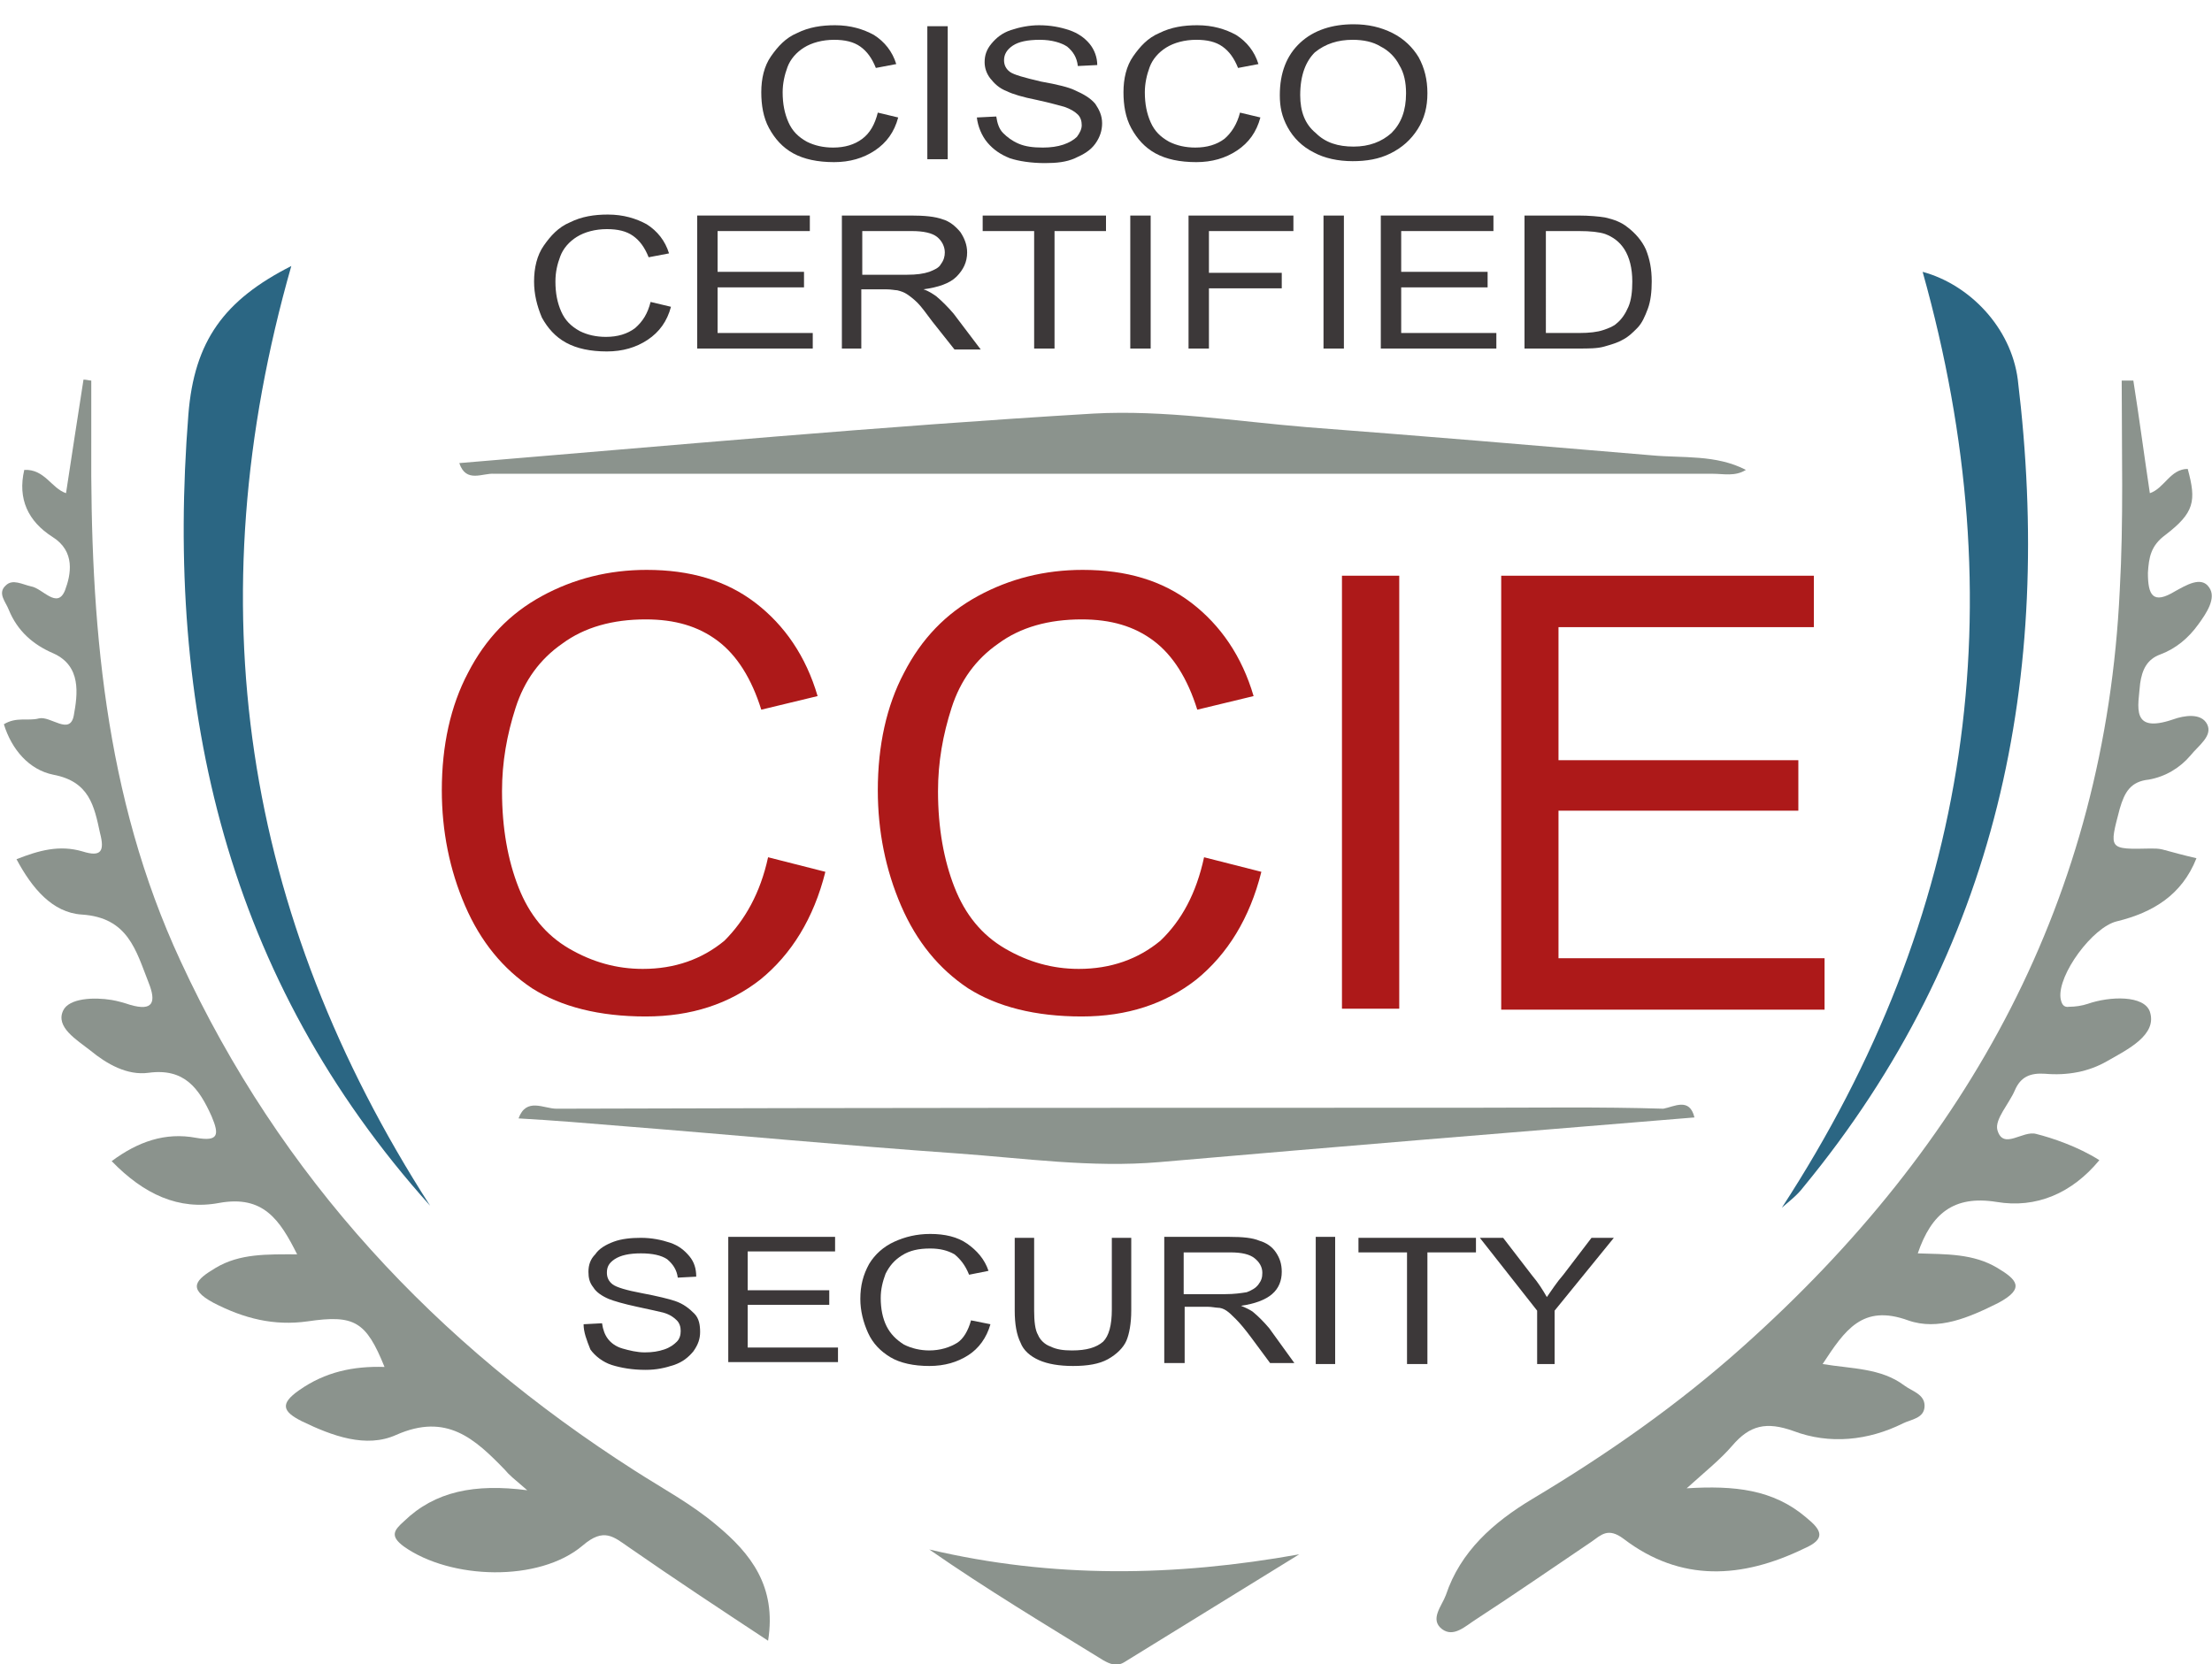 <?xml version="1.0" encoding="utf-8"?>
<!-- Generator: Adobe Illustrator 21.1.0, SVG Export Plug-In . SVG Version: 6.00 Build 0)  -->
<svg version="1.1" xmlns="http://www.w3.org/2000/svg" xmlns:xlink="http://www.w3.org/1999/xlink" x="0px" y="0px"
	 viewBox="0 0 227.8 171.4" style="enable-background:new 0 0 227.8 171.4;" xml:space="preserve">
<style type="text/css">
	.st0{fill:#8B938D;}
	.st1{fill:#2B6683;}
	.st2{fill:#3C3839;}
	.st3{fill:#AD1919;}
</style>
<g id="Livello_1">
	<g>
		<g>
			<path class="st0" d="M219.7,39.2c0.6,3.8,1.1,7.6,1.7,11.6c1.5-0.5,2.1-2.5,3.9-2.5c0.9,3.3,0.7,4.5-2.3,6.8
				c-1.5,1.1-1.7,2.3-1.8,3.9c0,2.3,0.5,3.3,2.8,1.9c1.1-0.6,2.7-1.6,3.5-0.4c0.8,1.1-0.3,2.7-1.1,3.8c-1,1.4-2.3,2.5-3.9,3.1
				c-1.4,0.5-1.9,1.6-2.1,3c-0.2,2.4-1,5.2,3.4,3.7c1.1-0.4,2.9-0.7,3.5,0.5c0.6,1.2-0.9,2.2-1.7,3.2c-1.1,1.3-2.6,2.2-4.3,2.5
				c-1.9,0.2-2.5,1.3-3,3c-1.1,4.2-1.2,4.2,3.2,4.1c0.4,0,0.8,0,1.2,0.1c1.1,0.3,2.2,0.6,3.5,0.9c-1.5,3.8-4.5,5.6-8.2,6.5
				c-2.5,0.6-6.1,5.5-5.8,7.9c0.1,0.6,0.3,1,0.9,0.9c0.6,0,1.3-0.1,1.9-0.3c2.3-0.8,5.8-0.9,6.4,0.8c0.8,2.4-2.3,3.9-4.4,5.1
				c-1.9,1.1-4.1,1.5-6.4,1.3c-1.5-0.1-2.5,0.3-3.1,1.7c-0.6,1.4-2.1,3-1.8,4.1c0.6,2.1,2.6,0,4,0.4c1.6,0.4,4.3,1.3,6.5,2.7
				c-2.8,3.4-6.5,5-10.6,4.3c-4.4-0.7-6.7,1.2-8.1,5.3c2.9,0.1,5.7,0,8.2,1.5c2,1.2,2.9,2.1,0.1,3.6c-3,1.5-6.2,2.9-9.3,1.8
				c-4.7-1.7-6.5,1-8.8,4.5c3,0.5,6,0.4,8.4,2.2c0.8,0.6,2.1,0.9,2.1,2.1c0,1.3-1.4,1.4-2.2,1.8c-3.6,1.8-7.6,2.2-11.3,0.8
				c-2.8-1-4.5-0.6-6.3,1.5c-1.2,1.4-2.7,2.6-4.7,4.4c4.9-0.3,8.9,0.1,12.3,3c1.6,1.3,2.1,2.2-0.2,3.2c-6.4,3.1-12.7,3.5-18.6-1
				c-1.6-1.2-2.3-0.4-3.3,0.3c-4,2.7-7.9,5.4-11.9,8c-1.1,0.7-2.3,1.9-3.5,1c-1.3-1,0-2.4,0.4-3.5c1.5-4.5,4.9-7.5,8.9-9.9
				c7.7-4.6,15-9.7,21.7-15.7c23.3-20.8,37.3-46.2,38.8-77.9c0.4-7.2,0.2-14.4,0.2-21.6C219,39.2,219.3,39.2,219.7,39.2z"/>
			<path class="st0" d="M54.3,153.5c-1.4-1.2-1.9-1.6-2.3-2.1c-3.1-3.2-6-5.9-11.2-3.6c-3.1,1.4-6.6,0.1-9.7-1.4
				c-2-1-2.3-1.8-0.3-3.2c2.7-1.9,5.6-2.5,8.8-2.4c-1.9-4.7-3.1-5.4-7.9-4.7c-3.5,0.5-6.6-0.3-9.7-1.9c-2.8-1.5-1.8-2.4,0.2-3.6
				c2.5-1.5,5.3-1.4,8.4-1.4c-1.8-3.6-3.5-6.1-8-5.3c-4.2,0.8-7.8-0.9-11.1-4.3c2.7-2,5.5-3,8.7-2.4c2.3,0.4,2.4-0.3,1.6-2.2
				c-1.3-2.9-2.8-5-6.5-4.5c-2.2,0.3-4.3-0.9-6-2.3c-1.4-1.1-3.6-2.4-2.8-4.1c0.6-1.3,3.2-1.4,5-1.1c0.6,0.1,1.3,0.3,1.9,0.5
				c2.4,0.7,2.7-0.3,1.9-2.3c-1.3-3.3-2.1-6.7-6.9-7c-3-0.2-5.1-2.7-6.7-5.7c2.3-0.9,4.4-1.5,6.8-0.8c1.9,0.6,2.3,0,1.8-1.9
				c-0.6-2.8-1.1-5.3-4.8-6c-2.5-0.5-4.3-2.6-5.1-5.2c1.3-0.8,2.5-0.3,3.6-0.6c1.2-0.3,3.2,1.8,3.6-0.3c0.4-2.2,0.8-5.1-2.1-6.4
				c-2.1-0.9-3.7-2.3-4.6-4.5c-0.3-0.8-1.2-1.7-0.3-2.5c0.7-0.7,1.7-0.1,2.6,0.1c1.2,0.2,2.7,2.4,3.5,0.4c0.6-1.6,1.1-4-1.3-5.5
				c-2.5-1.6-3.6-3.9-2.9-6.9c2.1-0.1,2.8,1.9,4.3,2.4c0.6-4,1.2-7.8,1.8-11.7c0.3,0,0.6,0.1,0.8,0.1c0,2.1,0,4.2,0,6.4
				c-0.1,18.3,1.3,36.4,9.2,53.4c10.3,22.3,26.3,39.4,46.8,52.5c2.8,1.8,5.8,3.4,8.4,5.6c3.5,2.9,6.2,6.3,5.3,11.9
				c-5-3.3-9.7-6.4-14.3-9.6c-1.6-1.1-2.6-2.1-4.8-0.2c-4.5,3.8-13.6,3.5-18.4,0.1c-1.5-1.1-1-1.7,0-2.6
				C44.8,153.6,48.9,152.8,54.3,153.5z"/>
			<path class="st1" d="M30,27.4c-9.9,34.7-5,66.8,14.3,96.8C23.3,100.8,17,73,19.4,42.7C20,35.1,23.1,30.9,30,27.4z"/>
			<path class="st1" d="M183.5,124.4c19.6-30.1,24.1-62.2,14.5-96.4c4.8,1.3,9.1,5.7,9.8,11.1c3.7,30.6-2,58.8-22.1,83.2
				C185.1,123.1,184.3,123.7,183.5,124.4z"/>
			<path class="st0" d="M47.3,47.7c21.7-1.8,43.5-3.8,65.3-5.1c7.3-0.4,14.7,0.8,22,1.4c11.8,0.9,23.7,1.9,35.5,2.9
				c3.2,0.3,6.6-0.1,9.7,1.5c-1.1,0.7-2.3,0.4-3.4,0.4c-41.8,0-83.7,0-125.5,0C49.7,48.7,48,49.8,47.3,47.7z"/>
			<path class="st0" d="M174.5,115.1c-18.4,1.5-36.7,3-55.1,4.6c-7,0.6-13.9-0.4-20.9-0.9c-11.4-0.8-22.9-1.9-34.3-2.8
				c-3.6-0.3-7.2-0.6-10.8-0.8c0.8-2.2,2.6-1,3.9-1c31.5-0.1,63.1-0.1,94.6-0.1c6.5,0,12.9-0.1,19.4,0.1
				C172.4,114,174,113,174.5,115.1z"/>
			<path class="st0" d="M133.8,160.1c-6,3.7-12,7.4-18,11.1c-0.8,0.5-1.5,0.2-2.2-0.2c-6-3.7-12-7.3-17.9-11.4
				C108.4,162.6,121,162.4,133.8,160.1z"/>
		</g>
	</g>
	<g>
		<path class="st2" d="M90.4,11.6l2.1,0.5c-0.4,1.5-1.2,2.6-2.4,3.4s-2.6,1.2-4.2,1.2c-1.7,0-3.1-0.3-4.2-0.9
			c-1.1-0.6-1.9-1.5-2.5-2.6c-0.6-1.1-0.8-2.4-0.8-3.7c0-1.4,0.3-2.7,1-3.7s1.5-1.9,2.7-2.4c1.2-0.6,2.5-0.8,3.9-0.8
			c1.6,0,2.9,0.4,4,1c1.1,0.7,1.9,1.7,2.3,3l-2.1,0.4c-0.4-1-0.9-1.7-1.6-2.2S87,4.1,85.9,4.1c-1.2,0-2.3,0.3-3.1,0.8
			c-0.8,0.5-1.4,1.2-1.7,2s-0.5,1.7-0.5,2.6c0,1.2,0.2,2.2,0.6,3.1c0.4,0.9,1,1.5,1.9,2c0.8,0.4,1.7,0.6,2.7,0.6
			c1.2,0,2.2-0.3,3-0.9C89.6,13.7,90.1,12.8,90.4,11.6z"/>
		<path class="st2" d="M95.5,16.5V2.7h2.1v13.7H95.5z"/>
		<path class="st2" d="M100.6,12.1l2-0.1c0.1,0.7,0.3,1.3,0.7,1.7s0.9,0.8,1.6,1.1c0.7,0.3,1.5,0.4,2.5,0.4c0.8,0,1.5-0.1,2.1-0.3
			c0.6-0.2,1.1-0.5,1.4-0.8c0.3-0.4,0.5-0.8,0.5-1.2c0-0.4-0.1-0.8-0.4-1.1s-0.8-0.6-1.4-0.8c-0.4-0.1-1.4-0.4-2.8-0.7
			c-1.5-0.3-2.5-0.6-3.1-0.9c-0.8-0.3-1.3-0.8-1.7-1.3c-0.4-0.5-0.6-1.1-0.6-1.7c0-0.7,0.2-1.3,0.7-1.9c0.5-0.6,1.1-1.1,2-1.4
			c0.9-0.3,1.9-0.5,2.9-0.5c1.2,0,2.2,0.2,3.1,0.5c0.9,0.3,1.6,0.8,2.1,1.4c0.5,0.6,0.8,1.4,0.8,2.2l-2,0.1c-0.1-0.9-0.5-1.5-1.1-2
			c-0.6-0.4-1.6-0.7-2.8-0.7c-1.3,0-2.2,0.2-2.8,0.6c-0.6,0.4-0.9,0.9-0.9,1.5c0,0.5,0.2,0.9,0.6,1.2c0.4,0.3,1.5,0.6,3.2,1
			c1.7,0.3,2.9,0.6,3.5,0.9c0.9,0.4,1.6,0.8,2.1,1.4c0.4,0.6,0.7,1.2,0.7,2c0,0.7-0.2,1.4-0.7,2.1s-1.2,1.1-2.1,1.5
			c-0.9,0.4-1.9,0.5-3.1,0.5c-1.4,0-2.7-0.2-3.6-0.5c-1-0.4-1.7-0.9-2.3-1.6S100.7,13,100.6,12.1z"/>
		<path class="st2" d="M127.7,11.6l2.1,0.5c-0.4,1.5-1.2,2.6-2.4,3.4s-2.6,1.2-4.2,1.2c-1.7,0-3.1-0.3-4.2-0.9
			c-1.1-0.6-1.9-1.5-2.5-2.6c-0.6-1.1-0.8-2.4-0.8-3.7c0-1.4,0.3-2.7,1-3.7s1.5-1.9,2.7-2.4c1.2-0.6,2.5-0.8,3.9-0.8
			c1.6,0,2.9,0.4,4,1c1.1,0.7,1.9,1.7,2.3,3l-2.1,0.4c-0.4-1-0.9-1.7-1.6-2.2s-1.6-0.7-2.7-0.7c-1.2,0-2.3,0.3-3.1,0.8
			c-0.8,0.5-1.4,1.2-1.7,2s-0.5,1.7-0.5,2.6c0,1.2,0.2,2.2,0.6,3.1c0.4,0.9,1,1.5,1.9,2c0.8,0.4,1.7,0.6,2.7,0.6
			c1.2,0,2.2-0.3,3-0.9C126.8,13.7,127.4,12.8,127.7,11.6z"/>
		<path class="st2" d="M131.8,9.8c0-2.3,0.7-4.1,2.1-5.4c1.4-1.3,3.3-1.9,5.5-1.9c1.5,0,2.8,0.3,4,0.9c1.2,0.6,2.1,1.5,2.7,2.5
			c0.6,1.1,0.9,2.3,0.9,3.7c0,1.4-0.3,2.6-1,3.7s-1.6,1.9-2.8,2.5c-1.2,0.6-2.5,0.8-3.9,0.8c-1.5,0-2.9-0.3-4-0.9
			c-1.2-0.6-2.1-1.5-2.7-2.6S131.8,11,131.8,9.8z M133.9,9.8c0,1.7,0.5,3,1.6,3.9c1,1,2.3,1.4,3.9,1.4c1.6,0,2.9-0.5,3.9-1.4
			c1-1,1.5-2.3,1.5-4.1c0-1.1-0.2-2.1-0.7-2.9c-0.4-0.8-1.1-1.5-1.9-1.9c-0.8-0.5-1.8-0.7-2.9-0.7c-1.5,0-2.8,0.4-3.9,1.3
			C134.5,6.3,133.9,7.7,133.9,9.8z"/>
		<path class="st2" d="M67,31.1l2.1,0.5c-0.4,1.5-1.2,2.6-2.4,3.4s-2.6,1.2-4.2,1.2c-1.7,0-3.1-0.3-4.2-0.9
			c-1.1-0.6-1.9-1.5-2.5-2.6C55.3,31.5,55,30.3,55,29c0-1.4,0.3-2.7,1-3.7s1.5-1.9,2.7-2.4c1.2-0.6,2.5-0.8,3.9-0.8
			c1.6,0,2.9,0.4,4,1c1.1,0.7,1.9,1.7,2.3,3l-2.1,0.4c-0.4-1-0.9-1.7-1.6-2.2s-1.6-0.7-2.7-0.7c-1.2,0-2.3,0.3-3.1,0.8
			c-0.8,0.5-1.4,1.2-1.7,2S57.2,28,57.2,29c0,1.2,0.2,2.2,0.6,3.1c0.4,0.9,1,1.5,1.9,2c0.8,0.4,1.7,0.6,2.7,0.6c1.2,0,2.2-0.3,3-0.9
			C66.2,33.1,66.7,32.3,67,31.1z"/>
		<path class="st2" d="M71.8,35.9V22.2h11.6v1.6h-9.5V28h8.9v1.6h-8.9v4.7h9.8v1.6H71.8z"/>
		<path class="st2" d="M86.7,35.9V22.2h7.1c1.4,0,2.5,0.1,3.3,0.4c0.7,0.2,1.3,0.7,1.8,1.3c0.4,0.6,0.7,1.3,0.7,2.1
			c0,1-0.4,1.8-1.1,2.5c-0.7,0.7-1.9,1.1-3.4,1.3c0.6,0.2,1,0.5,1.3,0.7c0.6,0.5,1.2,1.1,1.8,1.8l2.8,3.7h-2.7L96,33.1
			c-0.6-0.8-1.1-1.5-1.5-1.9c-0.4-0.4-0.8-0.7-1.1-0.9s-0.6-0.3-1-0.4c-0.2,0-0.6-0.1-1.2-0.1h-2.5v6.1H86.7z M88.8,28.3h4.6
			c1,0,1.7-0.1,2.3-0.3c0.5-0.2,1-0.4,1.2-0.8c0.3-0.4,0.4-0.8,0.4-1.2c0-0.6-0.3-1.2-0.8-1.6c-0.5-0.4-1.4-0.6-2.6-0.6h-5.1V28.3z"
			/>
		<path class="st2" d="M106.5,35.9V23.8h-5.3v-1.6h12.7v1.6h-5.3v12.1H106.5z"/>
		<path class="st2" d="M116.4,35.9V22.2h2.1v13.7H116.4z"/>
		<path class="st2" d="M122.4,35.9V22.2h10.8v1.6h-8.7v4.3h7.5v1.6h-7.5v6.2H122.4z"/>
		<path class="st2" d="M136.3,35.9V22.2h2.1v13.7H136.3z"/>
		<path class="st2" d="M142.2,35.9V22.2h11.6v1.6h-9.5V28h8.9v1.6h-8.9v4.7h9.8v1.6H142.2z"/>
		<path class="st2" d="M157,35.9V22.2h5.5c1.2,0,2.2,0.1,2.8,0.2c0.9,0.2,1.7,0.5,2.3,1c0.8,0.6,1.5,1.4,1.9,2.3
			c0.4,1,0.6,2,0.6,3.3c0,1-0.1,2-0.4,2.8s-0.6,1.5-1.1,2s-0.9,0.9-1.5,1.2c-0.5,0.3-1.2,0.5-1.9,0.7c-0.7,0.2-1.6,0.2-2.6,0.2H157z
			 M159.2,34.3h3.4c1.1,0,1.9-0.1,2.5-0.3c0.6-0.2,1.1-0.4,1.4-0.7c0.5-0.4,0.9-1,1.2-1.7c0.3-0.7,0.4-1.6,0.4-2.6
			c0-1.4-0.3-2.5-0.8-3.3c-0.5-0.8-1.2-1.3-2-1.6c-0.6-0.2-1.5-0.3-2.7-0.3h-3.4V34.3z"/>
	</g>
	<g>
		<path class="st2" d="M60.1,136.4l1.9-0.1c0.1,0.7,0.3,1.2,0.6,1.6c0.3,0.4,0.8,0.8,1.5,1s1.5,0.4,2.3,0.4c0.8,0,1.4-0.1,2-0.3
			c0.6-0.2,1-0.5,1.3-0.8c0.3-0.3,0.4-0.7,0.4-1.1c0-0.4-0.1-0.8-0.4-1.1s-0.7-0.6-1.4-0.8c-0.4-0.1-1.3-0.3-2.7-0.6
			c-1.4-0.3-2.4-0.6-2.9-0.8c-0.7-0.3-1.3-0.7-1.6-1.2c-0.4-0.5-0.5-1-0.5-1.6c0-0.7,0.2-1.3,0.7-1.8c0.4-0.6,1.1-1,1.9-1.3
			s1.8-0.4,2.8-0.4c1.1,0,2.1,0.2,3,0.5c0.9,0.3,1.5,0.8,2,1.4s0.7,1.3,0.7,2.1l-1.9,0.1c-0.1-0.8-0.5-1.4-1.1-1.9
			c-0.6-0.4-1.5-0.6-2.7-0.6c-1.2,0-2.1,0.2-2.7,0.6c-0.6,0.4-0.8,0.8-0.8,1.4c0,0.5,0.2,0.9,0.6,1.2c0.4,0.3,1.4,0.6,3,0.9
			s2.8,0.6,3.4,0.8c0.9,0.3,1.5,0.8,2,1.3s0.6,1.2,0.6,1.9c0,0.7-0.2,1.3-0.7,2c-0.5,0.6-1.1,1.1-2,1.4c-0.9,0.3-1.8,0.5-2.9,0.5
			c-1.4,0-2.5-0.2-3.5-0.5c-0.9-0.3-1.7-0.9-2.2-1.6C60.4,138,60.1,137.2,60.1,136.4z"/>
		<path class="st2" d="M75,140.5v-13.1h11v1.5h-9v4h8.4v1.5H77v4.4h9.3v1.5H75z"/>
		<path class="st2" d="M100,136l2,0.4c-0.4,1.4-1.2,2.5-2.3,3.2c-1.1,0.7-2.4,1.1-4,1.1c-1.6,0-3-0.3-4-0.9c-1-0.6-1.8-1.4-2.3-2.5
			s-0.8-2.3-0.8-3.5c0-1.4,0.3-2.5,0.9-3.6c0.6-1,1.5-1.8,2.6-2.3s2.3-0.8,3.7-0.8c1.5,0,2.8,0.3,3.8,1c1,0.7,1.8,1.6,2.2,2.8
			l-2,0.4c-0.4-1-0.9-1.6-1.5-2.1c-0.7-0.4-1.5-0.6-2.5-0.6c-1.2,0-2.1,0.2-2.9,0.7c-0.8,0.5-1.3,1.1-1.7,1.9
			c-0.3,0.8-0.5,1.6-0.5,2.5c0,1.1,0.2,2.1,0.6,2.9c0.4,0.8,1,1.4,1.8,1.9c0.8,0.4,1.7,0.6,2.6,0.6c1.1,0,2.1-0.3,2.9-0.8
			C99.2,137.9,99.7,137.1,100,136z"/>
		<path class="st2" d="M114.5,127.5h2v7.5c0,1.3-0.2,2.4-0.5,3.1s-1,1.4-1.9,1.9s-2.1,0.7-3.6,0.7c-1.4,0-2.6-0.2-3.5-0.6
			c-0.9-0.4-1.6-1-1.9-1.8c-0.4-0.8-0.6-1.9-0.6-3.3v-7.5h2v7.5c0,1.1,0.1,2,0.4,2.5c0.2,0.5,0.7,1,1.3,1.2c0.6,0.3,1.3,0.4,2.2,0.4
			c1.5,0,2.5-0.3,3.2-0.9c0.6-0.6,0.9-1.7,0.9-3.3V127.5z"/>
		<path class="st2" d="M119.9,140.5v-13.1h6.7c1.4,0,2.4,0.1,3.1,0.4c0.7,0.2,1.3,0.6,1.7,1.2c0.4,0.6,0.6,1.2,0.6,2
			c0,0.9-0.3,1.7-1,2.3c-0.7,0.6-1.8,1-3.2,1.2c0.5,0.2,0.9,0.4,1.2,0.6c0.6,0.5,1.1,1,1.7,1.7l2.6,3.6h-2.5l-2-2.7
			c-0.6-0.8-1.1-1.4-1.5-1.8c-0.4-0.4-0.7-0.7-1-0.9s-0.6-0.3-0.9-0.3c-0.2,0-0.6-0.1-1.1-0.1h-2.3v5.8H119.9z M121.9,133.3h4.3
			c0.9,0,1.6-0.1,2.2-0.2c0.5-0.2,0.9-0.4,1.2-0.8c0.3-0.4,0.4-0.7,0.4-1.2c0-0.6-0.3-1.1-0.8-1.5c-0.5-0.4-1.3-0.6-2.5-0.6h-4.8
			V133.3z"/>
		<path class="st2" d="M135.5,140.5v-13.1h2v13.1H135.5z"/>
		<path class="st2" d="M144.9,140.5V129h-5v-1.5H152v1.5h-5v11.5H144.9z"/>
		<path class="st2" d="M158.3,140.5V135l-5.9-7.5h2.4l3,3.9c0.6,0.7,1.1,1.5,1.5,2.2c0.5-0.7,1-1.5,1.7-2.3l2.9-3.8h2.3l-6.1,7.5
			v5.5H158.3z"/>
	</g>
	<g>
		<path class="st3" d="M79.1,88.3l5.9,1.5c-1.2,4.8-3.5,8.5-6.7,11.1c-3.2,2.5-7.1,3.8-11.8,3.8c-4.8,0-8.7-1-11.7-2.9
			c-3-2-5.3-4.8-6.9-8.5c-1.6-3.7-2.4-7.7-2.4-11.9c0-4.6,0.9-8.7,2.7-12.1c1.8-3.5,4.3-6.1,7.6-7.9c3.3-1.8,6.9-2.7,10.8-2.7
			c4.5,0,8.2,1.1,11.2,3.4s5.2,5.5,6.4,9.6l-5.8,1.4c-1-3.2-2.5-5.6-4.5-7.1c-2-1.5-4.4-2.2-7.4-2.2c-3.4,0-6.3,0.8-8.6,2.5
			c-2.3,1.6-3.9,3.8-4.8,6.6c-0.9,2.8-1.4,5.6-1.4,8.6c0,3.8,0.6,7.1,1.7,9.9c1.1,2.8,2.8,4.9,5.2,6.3s4.9,2.1,7.6,2.1
			c3.3,0,6.1-1,8.4-2.9C76.7,94.8,78.3,92,79.1,88.3z"/>
		<path class="st3" d="M124,88.3l5.9,1.5c-1.2,4.8-3.5,8.5-6.7,11.1c-3.2,2.5-7.1,3.8-11.8,3.8c-4.8,0-8.7-1-11.7-2.9
			c-3-2-5.3-4.8-6.9-8.5c-1.6-3.7-2.4-7.7-2.4-11.9c0-4.6,0.9-8.7,2.7-12.1c1.8-3.5,4.3-6.1,7.6-7.9c3.3-1.8,6.9-2.7,10.8-2.7
			c4.5,0,8.2,1.1,11.2,3.4s5.2,5.5,6.4,9.6l-5.8,1.4c-1-3.2-2.5-5.6-4.5-7.1c-2-1.5-4.4-2.2-7.4-2.2c-3.4,0-6.3,0.8-8.6,2.5
			c-2.3,1.6-3.9,3.8-4.8,6.6c-0.9,2.8-1.4,5.6-1.4,8.6c0,3.8,0.6,7.1,1.7,9.9c1.1,2.8,2.8,4.9,5.2,6.3s4.9,2.1,7.6,2.1
			c3.3,0,6.1-1,8.4-2.9C121.7,94.8,123.2,92,124,88.3z"/>
		<path class="st3" d="M138.2,103.9V59.3h5.9v44.6H138.2z"/>
		<path class="st3" d="M154.6,103.9V59.3h32.2v5.3h-26.3v13.7h24.7v5.2h-24.7v15.2h27.4v5.3H154.6z"/>
	</g>
</g>
<g id="Livello_2">
</g>
</svg>
